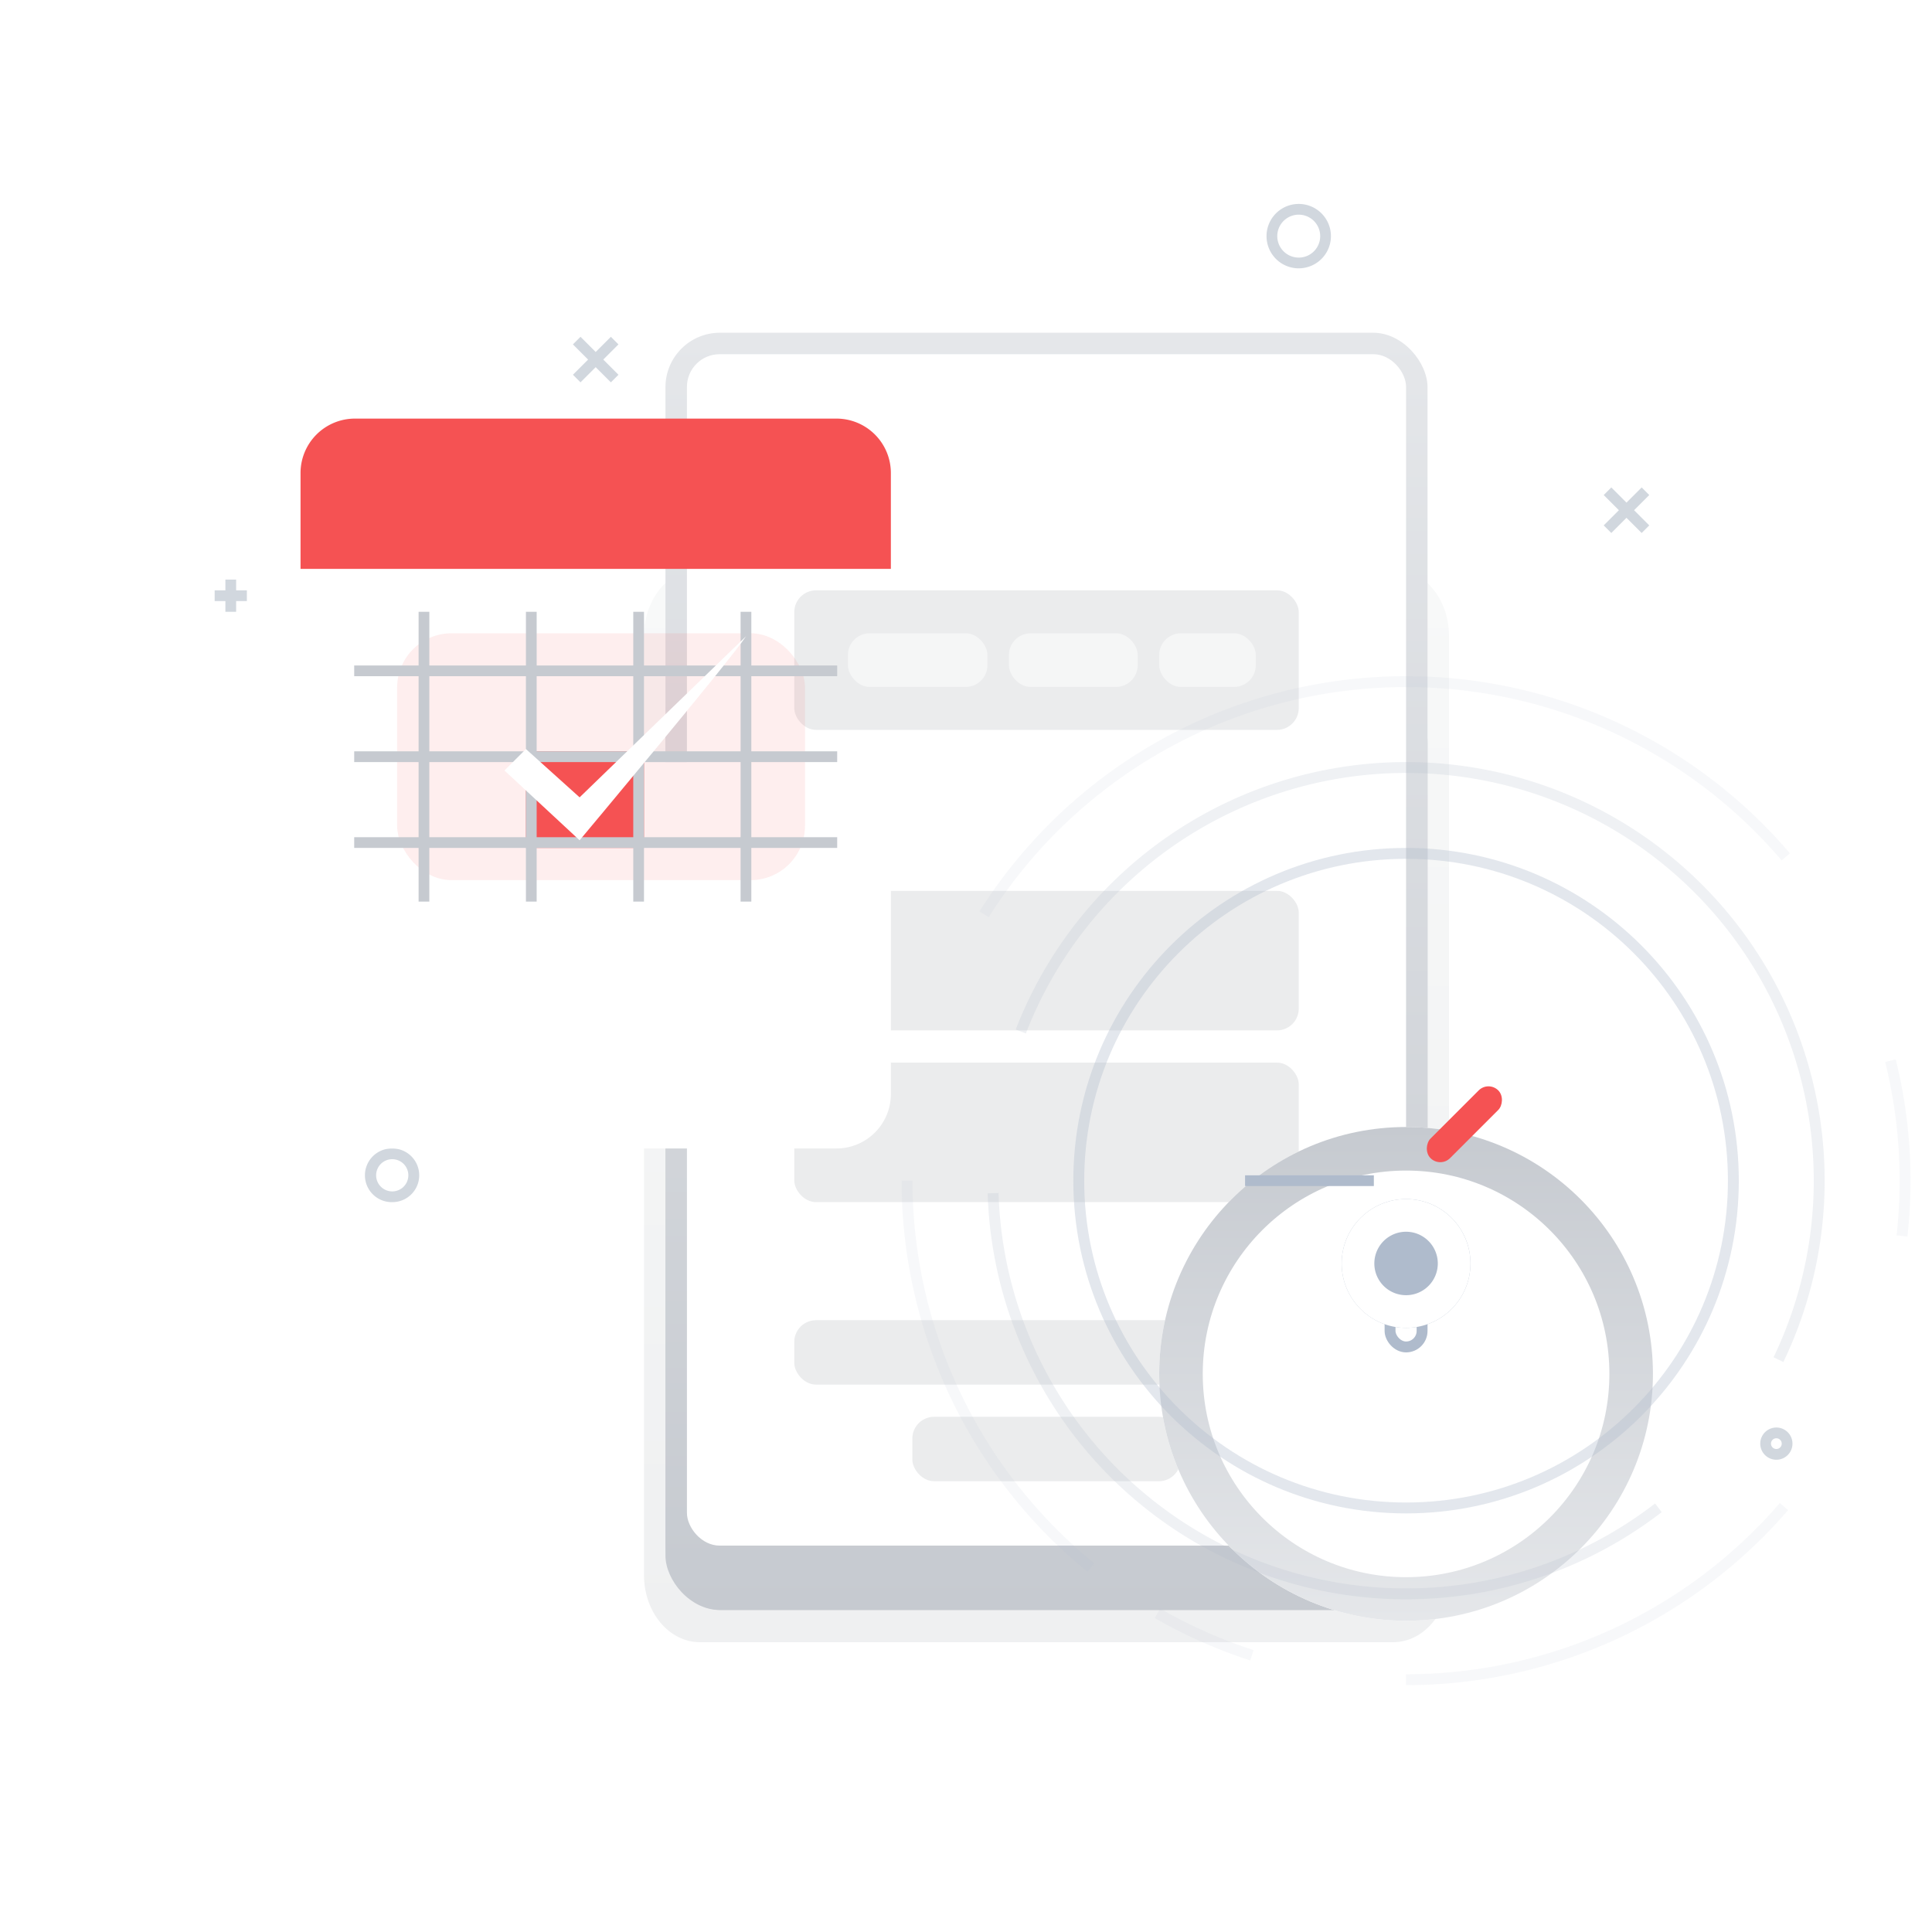 <svg width="140" height="140" viewBox="0 0 140 140" fill="none" xmlns="http://www.w3.org/2000/svg"><path d="M83.222 35.778h-.778v2.333h-2.333v.778h2.333v2.333h.778V38.89h2.334v-.778h-2.334v-2.333z" fill="#FCE2E2"/><path fill-rule="evenodd" clip-rule="evenodd" d="M94.111 18.667a1.555 1.555 0 100-3.111 1.555 1.555 0 000 3.11zm0 .777a2.333 2.333 0 100-4.666 2.333 2.333 0 000 4.667z" fill="#D1D7DE"/><g filter="url(#filter0_f)"><path d="M46.667 46.083c0-2.684 1.813-4.86 4.05-4.86h50.232c2.237 0 4.051 2.176 4.051 4.86v68.056c0 2.685-1.814 4.861-4.051 4.861H50.718c-2.238 0-4.051-2.176-4.051-4.861V46.083z" fill="url(#paint0_linear)"/></g><g filter="url(#filter1_f)"><path d="M48.222 53.833c0-2.669 1.818-4.833 4.06-4.833h47.102c2.242 0 4.06 2.164 4.06 4.833v58c0 2.67-1.818 4.834-4.06 4.834H52.283c-2.243 0-4.06-2.164-4.06-4.834v-58z" fill="#D2D5D9"/></g><rect x="48.222" y="24.111" width="55.222" height="92.556" rx="3.944" fill="url(#paint1_linear)"/><rect x="49.778" y="25.667" width="52.111" height="86.333" rx="2.367" fill="#fff"/><path fill-rule="evenodd" clip-rule="evenodd" d="M28.389 86.333a1.167 1.167 0 100-2.333 1.167 1.167 0 000 2.333zm0 .778a1.945 1.945 0 100-3.889 1.945 1.945 0 000 3.89zM128.722 105a.389.389 0 100-.778.389.389 0 000 .778zm0 .778a1.167 1.167 0 100-2.334 1.167 1.167 0 000 2.334z" fill="#D1D7DE"/><path d="M119.511 35.872l-.55-.55-1.1 1.1-1.1-1.1-.55.55 1.1 1.1-1.1 1.1.55.55 1.1-1.1 1.1 1.1.55-.55-1.1-1.1 1.1-1.1zM44.816 24.956l-.55-.55-1.1 1.1-1.1-1.1-.55.55 1.1 1.1-1.1 1.1.55.55 1.1-1.1 1.1 1.1.55-.55-1.1-1.1 1.1-1.1zM34.705 69.289l-.55-.55-1.1 1.1-1.1-1.1-.55.55 1.1 1.1-1.1 1.1.55.55 1.1-1.1 1.1 1.1.55-.55-1.1-1.1 1.1-1.1z" fill="#D1D7DE"/><rect opacity=".1" x="57.556" y="42.778" width="36.556" height="10.111" rx="1.578" fill="#33404F"/><rect opacity=".1" x="57.556" y="64.555" width="36.556" height="10.111" rx="1.578" fill="#33404F"/><rect opacity=".1" x="57.556" y="77" width="36.556" height="10.111" rx="1.578" fill="#33404F"/><rect opacity=".1" x="57.556" y="95.667" width="36.556" height="4.667" rx="1.578" fill="#33404F"/><rect opacity=".1" x="66.111" y="102.667" width="19.444" height="4.667" rx="1.578" fill="#33404F"/><rect opacity=".5" x="61.444" y="45.889" width="10.111" height="3.889" rx="1.578" fill="#fff"/><rect opacity=".5" x="73.111" y="45.889" width="9.333" height="3.889" rx="1.578" fill="#fff"/><rect opacity=".5" x="84" y="45.889" width="7" height="3.889" rx="1.578" fill="#fff"/><path d="M17.111 42h-.778v.778h-.778v.778h.778v.777h.778v-.777h.778v-.778h-.778V42z" fill="#D1D7DE"/><g filter="url(#filter2_dd)"><path d="M21.778 41.222h42.778v24.056a3.944 3.944 0 01-3.945 3.944H25.722a3.944 3.944 0 01-3.944-3.944V41.222z" fill="#fff"/></g><path d="M21.778 34.278a3.944 3.944 0 013.944-3.945h34.89a3.944 3.944 0 013.944 3.945v6.944H21.778v-6.944z" fill="#F55253"/><g filter="url(#filter3_f)"><rect x="28.778" y="45.889" width="29.556" height="17.889" rx="3.944" fill="#F55253" fill-opacity=".1"/></g><path fill="#F55253" d="M38.111 54.444h8.556v7h-8.556z"/><path fill-rule="evenodd" clip-rule="evenodd" d="M30.333 65.333v-3.889h-4.666v-.777h4.666v-5.445h-4.666v-.778h4.666V49h-4.666v-.778h4.666v-3.889h.778v3.89h7v-3.89h.778v3.89h7v-3.89h.777v3.89h7v-3.89h.778v3.89h6.222V49h-6.222v5.444h6.222v.778h-6.222v5.445h6.222v.777h-6.222v3.89h-.778v-3.89h-7v3.89h-.777v-3.89h-7v3.89h-.778v-3.89h-7v3.89h-.778zm23.334-4.666v-5.445h-7v5.445h7zm0-6.223V49h-7v5.444h7zM38.889 49h7v5.444h-7V49zm0 6.222h7v5.445h-7v-5.445zm-.778 5.445v-5.445h-7v5.445h7zm0-6.223V49h-7v5.444h7z" fill="#C6CAD0"/><g filter="url(#filter4_dd)"><path d="M54.056 45.111C52.916 46.866 42 59.89 42 59.89l-5.444-5.056 1.555-1.555 3.89 3.5L54.055 45.11z" fill="#fff"/></g><g filter="url(#filter5_dd)"><circle cx="101.889" cy="85.555" fill="#fff" r="17.889"/><path d="M118.2 85.555c0 9.009-7.303 16.312-16.311 16.312s-16.311-7.303-16.311-16.312c0-9.008 7.302-16.31 16.311-16.31 9.008 0 16.311 7.302 16.311 16.31z" stroke="url(#paint2_linear)" stroke-width="3.156"/></g><path opacity=".35" d="M125.606 85.556c0 13.098-10.619 23.716-23.717 23.716-13.098 0-23.717-10.618-23.717-23.716 0-13.099 10.619-23.717 23.717-23.717 13.098 0 23.717 10.618 23.717 23.717z" stroke="#AFBBCC" stroke-width=".789"/><path opacity=".2" d="M120.174 109.262a29.933 29.933 0 01-43.334-7.308 29.942 29.942 0 01-4.876-15.493M73.97 74.744a29.941 29.941 0 0139.818-16.661 29.93 29.93 0 0116.152 17.009 29.955 29.955 0 01-1.066 23.431" stroke="#AFBBCC" stroke-width=".789"/><path opacity=".1" d="M71.31 66.253a36.16 36.16 0 0158.095-4.16M136.988 76.858a36.16 36.16 0 01.839 12.705M79.048 113.59a36.164 36.164 0 01-13.32-28.034M90.718 119.948a36.144 36.144 0 01-6.845-3.039" stroke="#AFBBCC" stroke-width=".789"/><rect x="100.728" y="88.283" width="2.322" height="9.322" rx="1.161" stroke="#AFBBCC" stroke-width=".789"/><path opacity=".1" d="M129.273 109.172a36.167 36.167 0 01-27.384 12.545" stroke="#AFBBCC" stroke-width=".789"/><path fill="#AFBBCC" d="M90.222 85.167h9.333v.778h-9.333z"/><rect x="107.861" y="78.305" width="2.004" height="6.943" rx="1.002" transform="rotate(45 107.861 78.305)" fill="#F55253"/><g filter="url(#filter6_dd)"><circle cx="101.889" cy="85.555" fill="#AFBBCC" r="4.667"/><path d="M105.372 85.555a3.483 3.483 0 11-6.966.001 3.483 3.483 0 016.966 0z" stroke="#fff" stroke-width="2.367"/></g><defs><filter id="filter0_f" x="34.044" y="28.6" width="83.578" height="103.022" filterUnits="userSpaceOnUse" color-interpolation-filters="sRGB"><feFlood flood-opacity="0" result="BackgroundImageFix"/><feBlend in="SourceGraphic" in2="BackgroundImageFix" result="shape"/><feGaussianBlur stdDeviation="6.311" result="effect1_foregroundBlur"/></filter><filter id="filter1_f" x="41.911" y="42.689" width="67.844" height="80.289" filterUnits="userSpaceOnUse" color-interpolation-filters="sRGB"><feFlood flood-opacity="0" result="BackgroundImageFix"/><feBlend in="SourceGraphic" in2="BackgroundImageFix" result="shape"/><feGaussianBlur stdDeviation="3.156" result="effect1_foregroundBlur"/></filter><filter id="filter2_dd" x="1.778" y="31.222" width="82.778" height="68" filterUnits="userSpaceOnUse" color-interpolation-filters="sRGB"><feFlood flood-opacity="0" result="BackgroundImageFix"/><feColorMatrix in="SourceAlpha" values="0 0 0 0 0 0 0 0 0 0 0 0 0 0 0 0 0 0 127 0"/><feOffset dy="4"/><feGaussianBlur stdDeviation="4"/><feColorMatrix values="0 0 0 0 0.502 0 0 0 0 0.502 0 0 0 0 0.502 0 0 0 0.1 0"/><feBlend mode="multiply" in2="BackgroundImageFix" result="effect1_dropShadow"/><feColorMatrix in="SourceAlpha" values="0 0 0 0 0 0 0 0 0 0 0 0 0 0 0 0 0 0 127 0"/><feOffset dy="10"/><feGaussianBlur stdDeviation="10"/><feColorMatrix values="0 0 0 0 0.502 0 0 0 0 0.502 0 0 0 0 0.502 0 0 0 0.2 0"/><feBlend in2="effect1_dropShadow" result="effect2_dropShadow"/><feBlend in="SourceGraphic" in2="effect2_dropShadow" result="shape"/></filter><filter id="filter3_f" x="22.466" y="39.578" width="42.178" height="30.511" filterUnits="userSpaceOnUse" color-interpolation-filters="sRGB"><feFlood flood-opacity="0" result="BackgroundImageFix"/><feBlend in="SourceGraphic" in2="BackgroundImageFix" result="shape"/><feGaussianBlur stdDeviation="3.156" result="effect1_foregroundBlur"/></filter><filter id="filter4_dd" x="34.556" y="44.111" width="21.5" height="18.778" filterUnits="userSpaceOnUse" color-interpolation-filters="sRGB"><feFlood flood-opacity="0" result="BackgroundImageFix"/><feColorMatrix in="SourceAlpha" values="0 0 0 0 0 0 0 0 0 0 0 0 0 0 0 0 0 0 127 0"/><feOffset/><feGaussianBlur stdDeviation=".5"/><feColorMatrix values="0 0 0 0 0.502 0 0 0 0 0.502 0 0 0 0 0.502 0 0 0 0.1 0"/><feBlend in2="BackgroundImageFix" result="effect1_dropShadow"/><feColorMatrix in="SourceAlpha" values="0 0 0 0 0 0 0 0 0 0 0 0 0 0 0 0 0 0 127 0"/><feOffset dy="1"/><feGaussianBlur stdDeviation="1"/><feColorMatrix values="0 0 0 0 0.502 0 0 0 0 0.502 0 0 0 0 0.502 0 0 0 0.2 0"/><feBlend in2="effect1_dropShadow" result="effect2_dropShadow"/><feBlend in="SourceGraphic" in2="effect2_dropShadow" result="shape"/></filter><filter id="filter5_dd" x="64" y="57.667" width="75.778" height="75.778" filterUnits="userSpaceOnUse" color-interpolation-filters="sRGB"><feFlood flood-opacity="0" result="BackgroundImageFix"/><feColorMatrix in="SourceAlpha" values="0 0 0 0 0 0 0 0 0 0 0 0 0 0 0 0 0 0 127 0"/><feOffset dy="4"/><feGaussianBlur stdDeviation="4"/><feColorMatrix values="0 0 0 0 0.502 0 0 0 0 0.502 0 0 0 0 0.502 0 0 0 0.1 0"/><feBlend mode="multiply" in2="BackgroundImageFix" result="effect1_dropShadow"/><feColorMatrix in="SourceAlpha" values="0 0 0 0 0 0 0 0 0 0 0 0 0 0 0 0 0 0 127 0"/><feOffset dy="10"/><feGaussianBlur stdDeviation="10"/><feColorMatrix values="0 0 0 0 0.502 0 0 0 0 0.502 0 0 0 0 0.502 0 0 0 0.2 0"/><feBlend in2="effect1_dropShadow" result="effect2_dropShadow"/><feBlend in="SourceGraphic" in2="effect2_dropShadow" result="shape"/></filter><filter id="filter6_dd" x="89.222" y="76.889" width="25.333" height="25.333" filterUnits="userSpaceOnUse" color-interpolation-filters="sRGB"><feFlood flood-opacity="0" result="BackgroundImageFix"/><feColorMatrix in="SourceAlpha" values="0 0 0 0 0 0 0 0 0 0 0 0 0 0 0 0 0 0 127 0"/><feOffset dy="2"/><feGaussianBlur stdDeviation="2"/><feColorMatrix values="0 0 0 0 0.502 0 0 0 0 0.502 0 0 0 0 0.502 0 0 0 0.1 0"/><feBlend mode="multiply" in2="BackgroundImageFix" result="effect1_dropShadow"/><feColorMatrix in="SourceAlpha" values="0 0 0 0 0 0 0 0 0 0 0 0 0 0 0 0 0 0 127 0"/><feOffset dy="4"/><feGaussianBlur stdDeviation="4"/><feColorMatrix values="0 0 0 0 0.502 0 0 0 0 0.502 0 0 0 0 0.502 0 0 0 0.2 0"/><feBlend mode="multiply" in2="effect1_dropShadow" result="effect2_dropShadow"/><feBlend in="SourceGraphic" in2="effect2_dropShadow" result="shape"/></filter><linearGradient id="paint0_linear" x1="75.833" y1="41.222" x2="75.833" y2="119" gradientUnits="userSpaceOnUse"><stop stop-color="#F8F9F9"/><stop offset="1" stop-color="#EFF0F1"/></linearGradient><linearGradient id="paint1_linear" x1="75.833" y1="24.111" x2="75.833" y2="116.667" gradientUnits="userSpaceOnUse"><stop stop-color="#E5E7EA"/><stop offset="1" stop-color="#C6CAD0"/></linearGradient><linearGradient id="paint2_linear" x1="101.889" y1="67.667" x2="101.889" y2="103.444" gradientUnits="userSpaceOnUse"><stop stop-color="#C6CAD0"/><stop offset="1" stop-color="#E5E7EA"/></linearGradient></defs></svg>